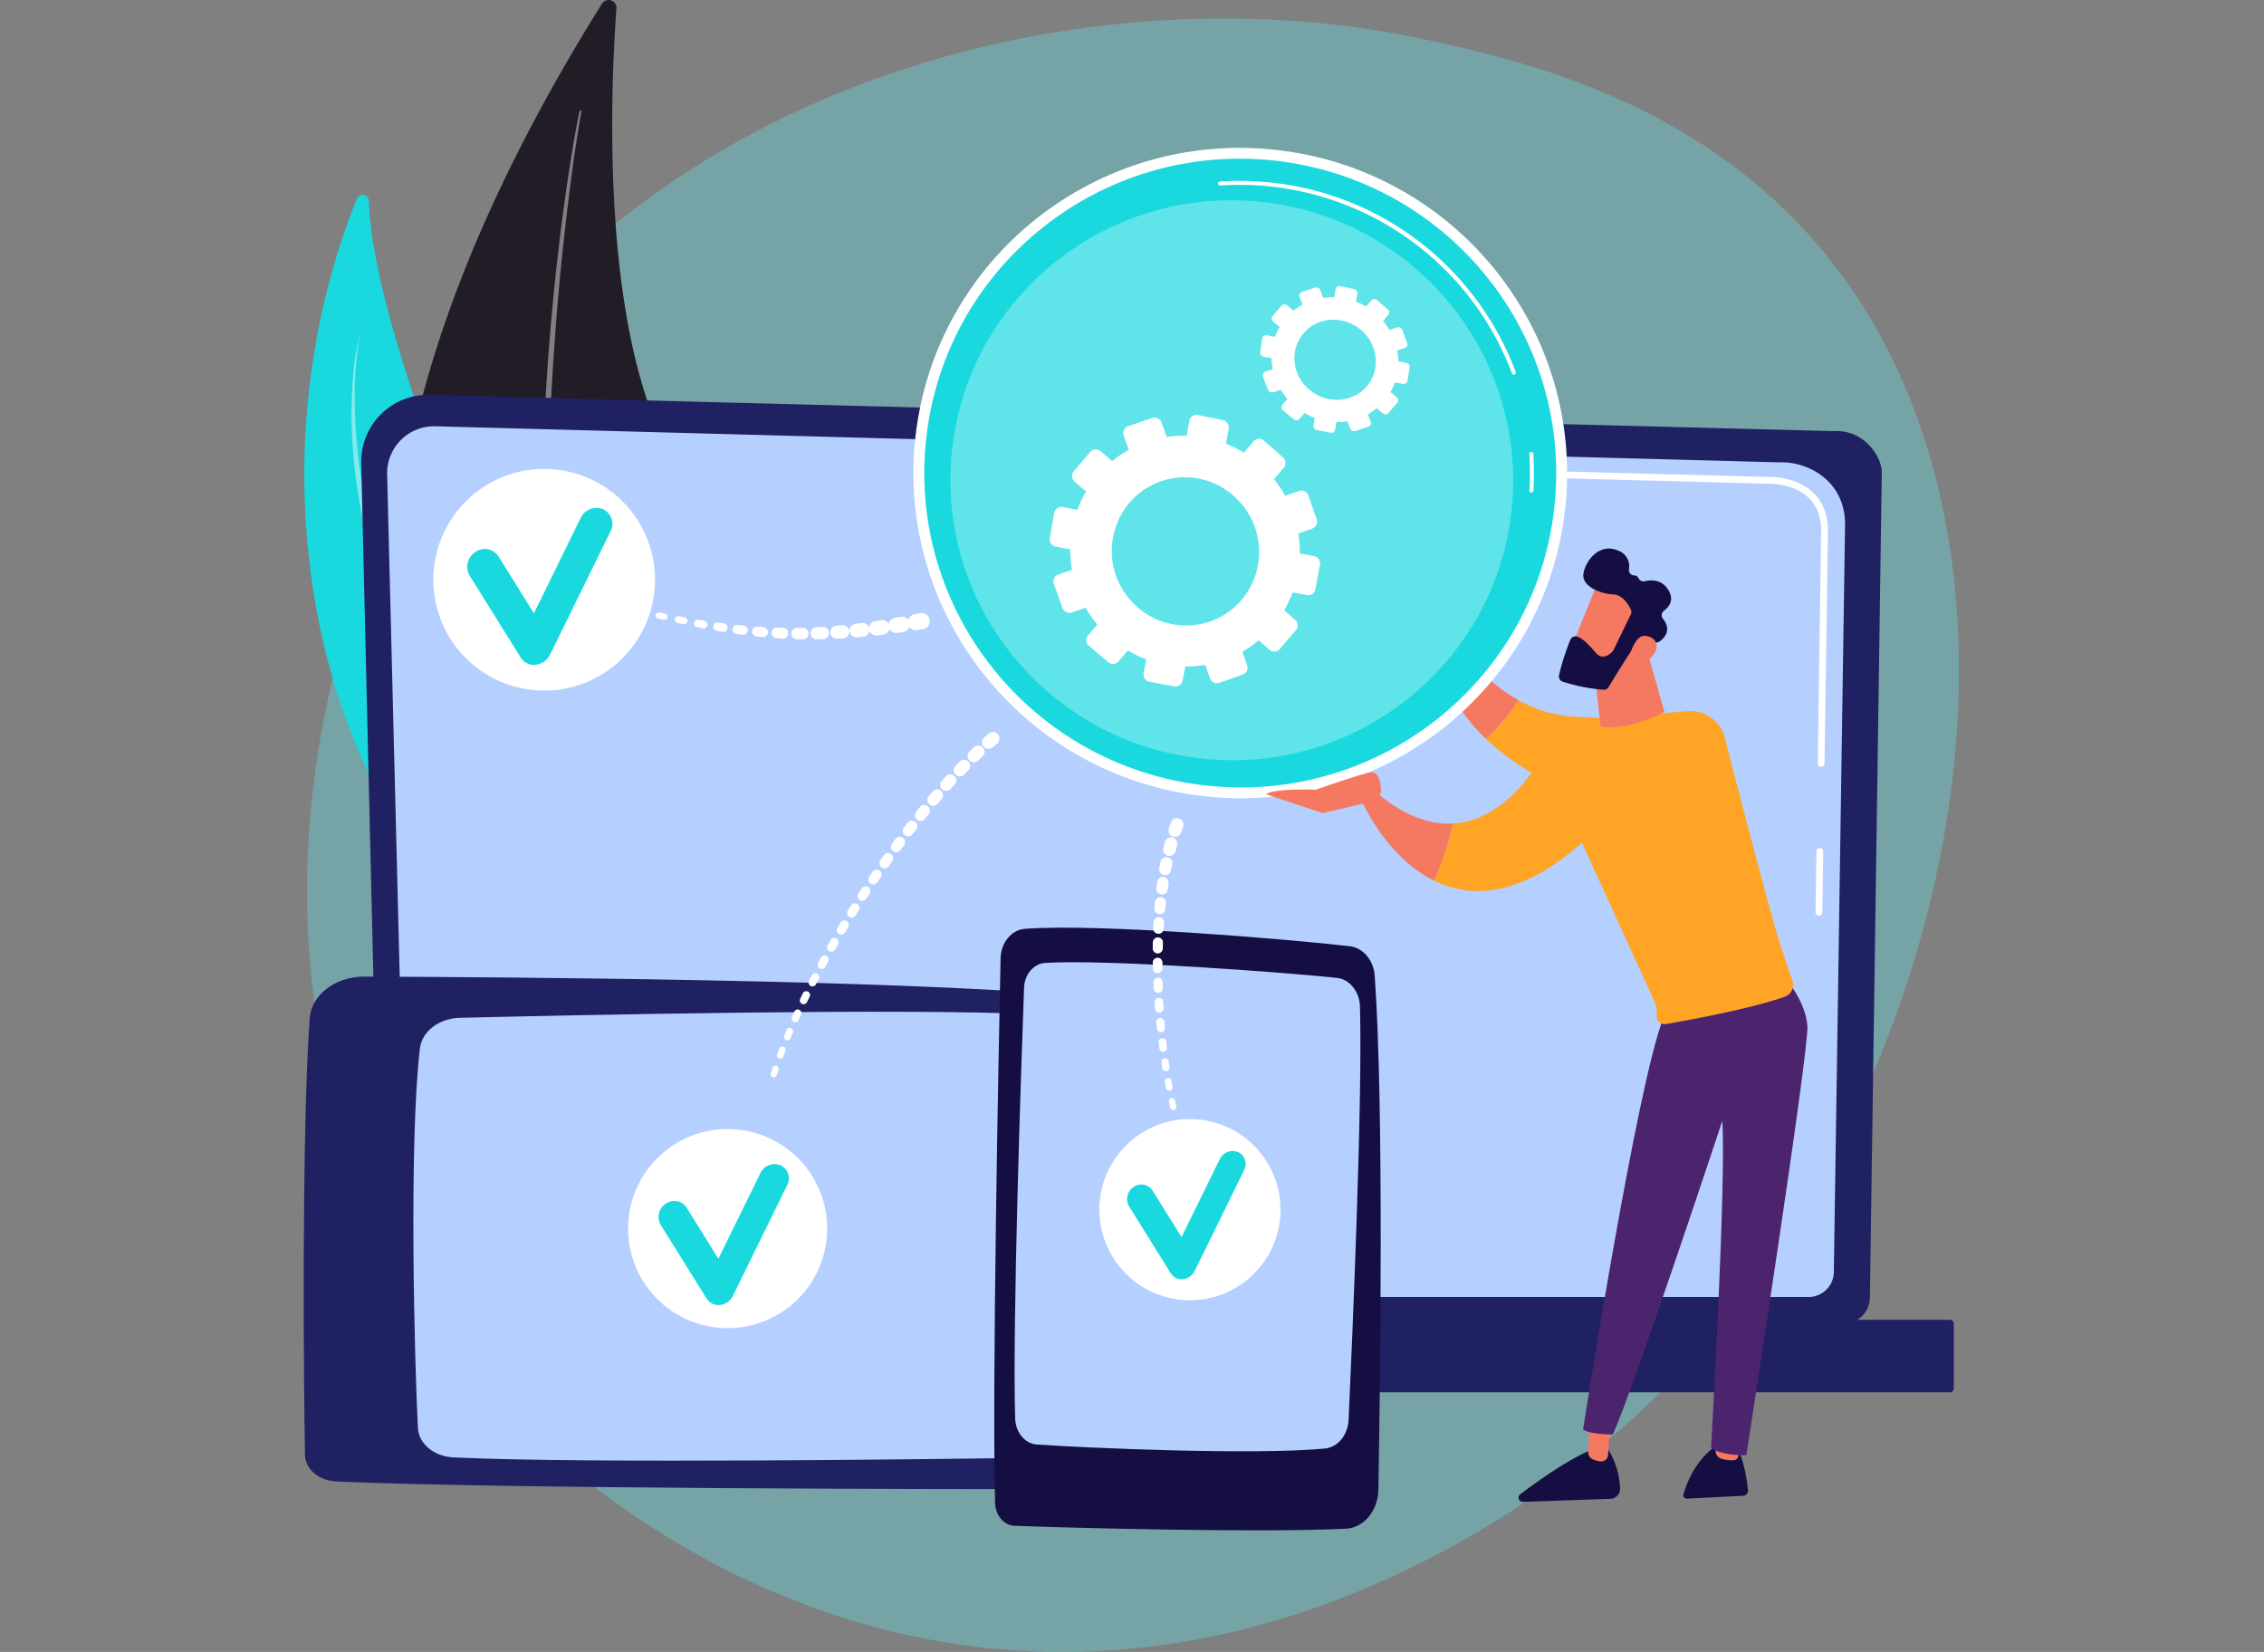 <svg xmlns="http://www.w3.org/2000/svg" xmlns:xlink="http://www.w3.org/1999/xlink" width="820" height="598.259" viewBox="0 0 820 598.259">
  <rect x="0" y="0" width="820" height="598.259" fill="#808080" stroke="none"/>
  <defs>
    <linearGradient id="linear-gradient" x1="-0.164" y1="-0.176" x2="-0.163" y2="-0.176" gradientUnits="objectBoundingBox">
      <stop offset="0" stop-color="#b37cff"/>
      <stop offset="1" stop-color="#60faff"/>
    </linearGradient>
    <linearGradient id="linear-gradient-2" x1="-1.094" y1="-0.259" x2="-1.092" y2="-0.259" gradientUnits="objectBoundingBox">
      <stop offset="0" stop-color="#19d9df"/>
      <stop offset="1" stop-color="#211c26"/>
    </linearGradient>
    <linearGradient id="linear-gradient-3" x1="-0.852" y1="-0.53" x2="-0.85" y2="-0.53" gradientUnits="objectBoundingBox">
      <stop offset="0" stop-color="#2df3f9"/>
      <stop offset="1" stop-color="#19d9df"/>
    </linearGradient>
    <linearGradient id="linear-gradient-4" x1="-0.213" y1="-0.714" x2="-0.213" y2="-0.714" gradientUnits="objectBoundingBox">
      <stop offset="0" stop-color="#2b3582"/>
      <stop offset="1" stop-color="#150e42"/>
    </linearGradient>
    <linearGradient id="linear-gradient-5" x1="-0.166" y1="-21.904" x2="-0.166" y2="-21.904" xlink:href="#linear-gradient-4"/>
    <linearGradient id="linear-gradient-6" x1="-0.321" y1="-2.429" x2="-0.321" y2="-2.429" xlink:href="#linear-gradient-4"/>
    <linearGradient id="linear-gradient-7" x1="-2.477" y1="-1.985" x2="-2.476" y2="-1.985" xlink:href="#linear-gradient-4"/>
    <linearGradient id="linear-gradient-8" x1="-15.33" y1="-4.385" x2="-15.323" y2="-4.385" gradientUnits="objectBoundingBox">
      <stop offset="0" stop-color="#f9b776"/>
      <stop offset="1" stop-color="#f47960"/>
    </linearGradient>
    <linearGradient id="linear-gradient-9" x1="-1.404" y1="-0.679" x2="-1.403" y2="-0.679" xlink:href="#linear-gradient-3"/>
    <linearGradient id="linear-gradient-10" x1="-25.441" y1="-32.202" x2="-25.432" y2="-32.202" xlink:href="#linear-gradient-4"/>
    <linearGradient id="linear-gradient-11" x1="-58.313" y1="-46.956" x2="-58.292" y2="-46.956" xlink:href="#linear-gradient-8"/>
    <linearGradient id="linear-gradient-12" x1="-14.586" y1="-32.674" x2="-14.581" y2="-32.674" xlink:href="#linear-gradient-4"/>
    <linearGradient id="linear-gradient-13" x1="-70.102" y1="-33.475" x2="-70.075" y2="-33.475" xlink:href="#linear-gradient-8"/>
    <linearGradient id="linear-gradient-14" x1="-6.89" y1="-2.608" x2="-6.888" y2="-2.608" gradientUnits="objectBoundingBox">
      <stop offset="0" stop-color="#cb236d"/>
      <stop offset="1" stop-color="#4c246d"/>
    </linearGradient>
    <linearGradient id="linear-gradient-15" x1="-38.006" y1="-23.919" x2="-37.993" y2="-23.919" xlink:href="#linear-gradient-14"/>
    <linearGradient id="linear-gradient-16" x1="-3.89" y1="-3.128" x2="-3.888" y2="-3.128" gradientUnits="objectBoundingBox">
      <stop offset="0" stop-color="#f27625"/>
      <stop offset="1" stop-color="#ffa424"/>
    </linearGradient>
    <linearGradient id="linear-gradient-17" x1="-14.688" y1="-11.771" x2="-14.682" y2="-11.771" xlink:href="#linear-gradient-8"/>
    <linearGradient id="linear-gradient-18" x1="-10.687" y1="-25.533" x2="-10.682" y2="-25.533" xlink:href="#linear-gradient-8"/>
    <linearGradient id="linear-gradient-19" x1="-21.8" y1="-9.928" x2="-21.792" y2="-9.928" xlink:href="#linear-gradient-8"/>
    <linearGradient id="linear-gradient-20" x1="-19.172" y1="-9.115" x2="-19.165" y2="-9.115" xlink:href="#linear-gradient-8"/>
    <linearGradient id="linear-gradient-21" x1="-13.562" y1="-5.786" x2="-13.557" y2="-5.786" xlink:href="#linear-gradient-4"/>
    <linearGradient id="linear-gradient-22" x1="-56.25" y1="-31.692" x2="-56.229" y2="-31.692" xlink:href="#linear-gradient-8"/>
  </defs>
  <g id="integrate-rewards-api-img" transform="translate(-1272 -2403)">
    <g id="Rectangle_4" data-name="Rectangle 4" transform="translate(1272 2403)" fill="#fff" stroke="#707070" stroke-width="1" opacity="0">
      <rect width="820" height="598" stroke="none"/>
      <rect x="0.5" y="0.5" width="819" height="597" fill="none"/>
    </g>
    <g id="Illustration" transform="translate(929.913 1948.02)">
      <g id="_Group_" data-name="&lt;Group&gt;" transform="translate(452.087 454.98)">
        <path id="_Path_" data-name="&lt;Path&gt;" d="M502,638.888c78.051-132.236,242.037-171.336,362.735-144.479,32.947,7.329,99.246,22.071,144.778,79.5,87.431,110.335,44.527,310.3-67.9,416.215-14.486,13.632-114.224,104.63-247.763,85.1-97.772-14.294-158.858-79.846-166.251-87.986a274.771,274.771,0,0,1-46.237-70.658C442.685,831.5,453.2,721.511,502,638.888Z" transform="translate(-456.613 -479.705)" opacity="0.3" fill="url(#linear-gradient)"/>
        <g id="_Group_2" data-name="&lt;Group&gt;" transform="translate(32.441 0)">
          <path id="_Path_2" data-name="&lt;Path&gt;" d="M679.488,456.33a2.846,2.846,0,0,1,5.256,1.709c-2.073,28.545-5.171,103.562,14.55,151.1,32.135,77.367,33.4,184.669-18.289,221.354,0,0-172.426-100.571-1.517-374.166Z" transform="translate(-603.92 -454.98)" fill="url(#linear-gradient-2)"/>
          <path id="_Path_3" data-name="&lt;Path&gt;" d="M870.268,642.578c-.171.684-.3,1.5-.449,2.265l-.385,2.329-.748,4.679q-.726,4.679-1.389,9.38-1.282,9.39-2.393,18.8-2.222,18.824-3.739,37.711c-1.944,25.191-3.141,50.446-3.013,75.7.107,12.627.32,25.255,1.047,37.861.748,12.606,1.752,25.191,3.29,37.733.15,1.56.363,3.12.577,4.679l.641,4.7.641,4.679c.235,1.56.513,3.119.769,4.679.534,3.119.983,6.239,1.581,9.337l1.816,9.294a361.52,361.52,0,0,0,9.615,36.6.375.375,0,0,1-.235.47.37.37,0,0,1-.449-.235,332.634,332.634,0,0,1-10.384-36.536l-1.944-9.294c-.641-3.1-1.132-6.239-1.688-9.358-.278-1.56-.577-3.12-.833-4.679l-.684-4.7-.705-4.7c-.235-1.56-.47-3.12-.641-4.7a611.84,611.84,0,0,1-4.594-75.807c-.064-12.67.32-25.34.855-37.989q.833-18.973,2.543-37.882c1.132-12.606,2.478-25.191,4.145-37.733q1.25-9.423,2.714-18.8c.491-3.119.983-6.239,1.538-9.358l.855-4.679.449-2.329c.171-.791.3-1.538.513-2.372a.383.383,0,0,1,.449-.256.35.35,0,0,1,.256.427Z" transform="translate(-802.114 -602.085)" fill="#fff" opacity="0.43"/>
        </g>
        <g id="_Group_3" data-name="&lt;Group&gt;" transform="translate(0.217 70.505)">
          <path id="_Path_4" data-name="&lt;Path&gt;" d="M562.2,1101.127s14.465-38.4-8.418-92.3c-21.238-50.018-75.53-167.811-77.324-221.7a2.2,2.2,0,0,0-4.23-.791c-9.786,23.674-29.592,84.931-12.264,160.653,22.37,97.644,102.238,154.136,102.238,154.136Z" transform="translate(-453.101 -784.963)" fill="url(#linear-gradient-3)"/>
          <path id="_Path_5" data-name="&lt;Path&gt;" d="M536.262,1020.243c-.62,2.756-.94,5.577-1.282,8.376l-.363,4.23c-.107,1.389-.15,2.82-.214,4.209-.043.705-.086,1.41-.107,2.115v2.115l-.021,4.231.15,4.23c.064,1.41.043,2.82.171,4.231a200.036,200.036,0,0,0,4.829,33.4A250.772,250.772,0,0,0,549,1119.724l1.453,3.974.726,1.987.812,1.944,3.269,7.777c.534,1.3,1.068,2.607,1.645,3.889l1.752,3.867,3.483,7.734c4.743,10.234,9.572,20.469,14.55,30.6,2.478,5.085,5.021,10.128,7.542,15.192l7.606,15.17c5.064,10.128,10.234,20.191,14.935,30.532,1.2,2.564,2.265,5.192,3.376,7.8.577,1.282,1.068,2.628,1.581,3.953s1.047,2.628,1.517,3.974a99.584,99.584,0,0,1,4.466,16.452.361.361,0,0,1-.3.406.344.344,0,0,1-.406-.256l-.021-.021c-.662-2.735-1.239-5.491-2.158-8.162-.748-2.714-1.816-5.32-2.756-7.97-.513-1.3-1.09-2.607-1.624-3.91s-1.068-2.607-1.667-3.867c-1.175-2.564-2.329-5.149-3.59-7.67-4.914-10.17-10.17-20.17-15.405-30.212l-7.841-15.042c-2.564-5.064-5.149-10.085-7.649-15.17-5.085-10.128-9.935-20.362-14.7-30.639l-3.5-7.735-1.752-3.867c-.577-1.3-1.09-2.628-1.645-3.932l-3.248-7.884-.812-1.966-.705-2.009-1.432-4.017-1.432-4.017c-.47-1.346-.983-2.671-1.367-4.038l-2.436-8.183c-.855-2.714-1.432-5.491-2.137-8.247-.662-2.756-1.432-5.513-1.9-8.312a202.25,202.25,0,0,1-4.06-33.8c-.085-1.432-.043-2.842-.064-4.273l.021-4.252.171-4.252.107-2.137c.043-.7.107-1.41.171-2.115a92.8,92.8,0,0,1,2.607-16.794c0-.021.021-.021.043-.021a.046.046,0,0,1,.043.043Z" transform="translate(-516.007 -969.938)" fill="#fff" opacity="0.45"/>
        </g>
        <g id="_Group_4" data-name="&lt;Group&gt;" transform="translate(2.396 142.979)">
          <path id="_Path_6" data-name="&lt;Path&gt;" d="M556.707,1450.989a9.629,9.629,0,0,0,9.615,9.615h520.055a9.643,9.643,0,0,0,9.615-9.615l4.316-298.85c0-5.277-6.218-15.6-17.627-14.828l-508.239-13.14a24.21,24.21,0,0,0-24.87,24.785Z" transform="translate(-531.132 -1124.162)" fill="url(#linear-gradient-4)"/>
          <path id="_Path_7" data-name="&lt;Path&gt;" d="M600.727,1483.7a9.137,9.137,0,0,0,9.1,9.1h498.539a9.137,9.137,0,0,0,9.1-9.1l4.081-271.309c-.491-16.324-14.807-22.2-23.482-21.836L610.94,1177.476a17.016,17.016,0,0,0-17.456,17.435Z" transform="translate(-565.665 -1166.08)" fill="#b5d0ff"/>
          <g id="_Group_5" data-name="&lt;Group&gt;" transform="translate(370.96 25.562)">
            <path id="_Path_8" data-name="&lt;Path&gt;" d="M3016.116,1916.964h0a1.24,1.24,0,0,1-1.218-1.261l.321-21.986a1.265,1.265,0,0,1,1.239-1.218,1.209,1.209,0,0,1,1.218,1.239l-.32,22.007A1.222,1.222,0,0,1,3016.116,1916.964Z" transform="translate(-2840.677 -1753.897)" fill="#fff"/>
            <path id="_Path_9" data-name="&lt;Path&gt;" d="M2375.748,1352.939h-.021a1.209,1.209,0,0,1-1.218-1.239l1.239-84.269c-.021-5.042-1.56-9.059-4.551-11.922-5.577-5.363-14.422-5.085-14.807-5.064l-155.7-4.167a1.24,1.24,0,0,1,.043-2.478h.021l155.611,4.188c.961-.064,10.32-.235,16.537,5.726,3.483,3.354,5.277,7.97,5.3,13.717l-1.239,84.311A1.213,1.213,0,0,1,2375.748,1352.939Z" transform="translate(-2199.497 -1243.8)" fill="#fff"/>
          </g>
          <path id="_Path_10" data-name="&lt;Path&gt;" d="M464.732,2718.259h592.4a1.427,1.427,0,0,0,1.432-1.41v-23.417a1.432,1.432,0,0,0-1.432-1.432h-592.4a1.432,1.432,0,0,0-1.432,1.432v23.417A1.427,1.427,0,0,0,464.732,2718.259Z" transform="translate(-463.3 -2357.011)" fill="url(#linear-gradient-5)"/>
        </g>
        <g id="_Group_6" data-name="&lt;Group&gt;" transform="translate(0 353.68)">
          <g id="_Group_7" data-name="&lt;Group&gt;">
            <path id="_Path_11" data-name="&lt;Path&gt;" d="M736.5,2295.93c-48.1.021-213.983-.128-272.7-2.8-6.218-.3-11.153-4.465-11.239-9.529-.513-25.127-1.239-117.151,1.688-158.153.62-8.546,9.252-15.17,19.742-15.148,50.489.149,192.446,1.111,257.357,6.88,7.777.684,13.888,5.791,14.529,12.136,2.82,27.413,9.188,119.95,5.641,155.354-.62,6.388-7.158,11.26-15.021,11.26Z" transform="translate(-452.087 -2110.3)" fill="url(#linear-gradient-6)"/>
            <path id="_Path_12" data-name="&lt;Path&gt;" d="M868.146,2331.281c-38.823.577-168,2.265-215.693-.043-6.987-.342-12.521-4.936-12.82-10.619-1.218-23.417-3.333-103.284.726-137.513.726-6.153,6.944-10.9,14.55-11.068,39.613-.94,159.905-3.547,207.082-1.3,7.521.342,13.589,5.235,14.145,11.345,2.265,25.362,7.222,110.271,4.679,139.394C880.346,2326.922,874.876,2331.174,868.146,2331.281Z" transform="translate(-598.266 -2157.125)" fill="#b5d0ff"/>
            <path id="_Path_13" data-name="&lt;Path&gt;" d="M1803.791,2561.991a2.556,2.556,0,0,1-2.714-2.2c-.278-5.918-1.026-22.648-1.389-30.1-.085-1.474,1.56-2.607,3.333-2.286l.3.043a2.5,2.5,0,0,1,2.2,2.051c.47,5.064,1.731,20.319,1.09,30.383A2.588,2.588,0,0,1,1803.791,2561.991Z" transform="translate(-1511.754 -2438.238)" fill="#fff" opacity="0.5"/>
          </g>
        </g>
        <g id="_Group_8" data-name="&lt;Group&gt;" transform="translate(250.116 335.95)">
          <g id="_Group_9" data-name="&lt;Group&gt;">
            <path id="_Path_14" data-name="&lt;Path&gt;" d="M1624.985,2038.446c-.726,34.763-3.12,154.713-1.987,197.232.128,4.487,3.2,8.119,7.072,8.247,19.037.748,88.82,2.585,119.972,1.068,6.474-.321,11.623-6.474,11.773-14.059.641-36.515,2.073-139.18-1.325-186.207-.406-5.619-4.188-10.106-9-10.683-20.725-2.414-90.828-8.354-117.728-6.3C1628.917,2028.105,1625.113,2032.742,1624.985,2038.446Z" transform="translate(-1622.699 -2027.318)" fill="url(#linear-gradient-7)"/>
            <path id="_Path_15" data-name="&lt;Path&gt;" d="M1660.595,2095.175c-1.026,28.075-4.252,121.446-3.226,155.974.15,5.043,3.547,9.124,7.841,9.423,17.755,1.218,78.286,3.889,104.31,1.453,4.679-.427,8.354-4.872,8.611-10.363,1.325-28.631,5.107-115.592,4.124-149.713-.15-5.448-3.76-9.914-8.4-10.384-19.187-2.03-83.521-6.816-105.635-5.406C1664.077,2086.415,1660.766,2090.325,1660.595,2095.175Z" transform="translate(-1649.804 -2073.385)" fill="#b5d0ff"/>
          </g>
        </g>
        <g id="_Group_10" data-name="&lt;Group&gt;" transform="translate(117.496 408.89)">
          <path id="_Path_16" data-name="&lt;Path&gt;" d="M1074.09,2404.745a36.045,36.045,0,1,1-36.045-36.045A36.037,36.037,0,0,1,1074.09,2404.745Z" transform="translate(-1002 -2368.7)" fill="#fff"/>
          <path id="_Path_17" data-name="&lt;Path&gt;" d="M1075.609,2479.033a5.053,5.053,0,0,1-4.679-2.35L1054.306,2450a5.715,5.715,0,0,1,1.859-7.67,5.317,5.317,0,0,1,7.521,1.41l11.517,18.524,15.213-30.981a5.712,5.712,0,0,1,7.329-2.842,5.264,5.264,0,0,1,2.372,7.222l-19.657,40.062a5.9,5.9,0,0,1-4.658,3.29.962.962,0,0,1-.192.021Z" transform="translate(-1042.512 -2415.319)" fill="#19d9df"/>
        </g>
        <g id="_Group_11" data-name="&lt;Group&gt;" transform="translate(127.448 221.831)">
          <path id="_Path_18" data-name="&lt;Path&gt;" d="M1049.887,1493.228l2.115.406a1.131,1.131,0,0,1-.427,2.222.061.061,0,0,1-.043-.021l-2.115-.491a1.108,1.108,0,0,1-.812-1.3,1.092,1.092,0,0,1,1.261-.812Z" transform="translate(-1048.579 -1493.209)" fill="#fff"/>
          <path id="_Path_19" data-name="&lt;Path&gt;" d="M1082.5,1499.537l2.136.385a1.277,1.277,0,0,1,1.026,1.474,1.262,1.262,0,0,1-1.474,1h-.043l-2.136-.47a1.222,1.222,0,0,1,.491-2.393Z" transform="translate(-1074.12 -1498.172)" fill="#fff"/>
          <path id="_Path_20" data-name="&lt;Path&gt;" d="M1115.182,1505.244l2.137.342h.021a1.4,1.4,0,0,1,1.154,1.6,1.416,1.416,0,0,1-1.6,1.175.062.062,0,0,0-.043-.021l-2.137-.406a1.367,1.367,0,0,1,.47-2.692Z" transform="translate(-1099.709 -1502.661)" fill="#fff"/>
          <path id="_Path_21" data-name="&lt;Path&gt;" d="M1148.018,1510.25l2.137.278h.021a1.541,1.541,0,0,1-.406,3.055.165.165,0,0,1-.064-.021l-2.137-.363a1.49,1.49,0,0,1,.427-2.948Z" transform="translate(-1125.429 -1506.598)" fill="#fff"/>
          <path id="_Path_22" data-name="&lt;Path&gt;" d="M1180.972,1514.271l2.137.214h.021a1.675,1.675,0,1,1-.342,3.333h-.064l-2.158-.3a1.672,1.672,0,0,1-1.41-1.859,1.654,1.654,0,0,1,1.795-1.389Z" transform="translate(-1151.247 -1509.765)" fill="#fff"/>
          <path id="_Path_23" data-name="&lt;Path&gt;" d="M1214.062,1517.185l2.137.128h.021a1.82,1.82,0,0,1-.235,3.632h-.064l-2.179-.235a1.769,1.769,0,0,1,.278-3.526Z" transform="translate(-1177.201 -1512.059)" fill="#fff"/>
          <path id="_Path_24" data-name="&lt;Path&gt;" d="M1247.174,1518.8l2.137.064h.021a1.956,1.956,0,0,1-.085,3.91h-.085l-2.179-.15a1.9,1.9,0,0,1-1.795-2.03,1.922,1.922,0,0,1,1.944-1.795Z" transform="translate(-1203.176 -1513.331)" fill="#fff"/>
          <path id="_Path_25" data-name="&lt;Path&gt;" d="M1280.35,1519.041l2.137-.043h.021a2.094,2.094,0,1,1,.064,4.188h-.064l-2.2-.043a2.052,2.052,0,0,1,0-4.1Z" transform="translate(-1229.216 -1513.488)" fill="#fff"/>
          <path id="_Path_26" data-name="&lt;Path&gt;" d="M1313.571,1517.617l2.137-.107.043-.021a2.236,2.236,0,0,1,.256,4.466h-.086l-2.2.043a2.192,2.192,0,0,1-.171-4.38Z" transform="translate(-1255.322 -1512.298)" fill="#fff"/>
          <path id="_Path_27" data-name="&lt;Path&gt;" d="M1346.725,1514.983l2.115-.214h.021a2.372,2.372,0,1,1,.449,4.722h-.085l-2.179.128a2.326,2.326,0,0,1-.363-4.636Z" transform="translate(-1281.34 -1510.156)" fill="#fff"/>
          <path id="_Path_28" data-name="&lt;Path&gt;" d="M1379.75,1511.205l2.137-.278h.021a2.508,2.508,0,0,1,.62,4.978h-.085l-2.179.192a2.461,2.461,0,0,1-.534-4.893Z" transform="translate(-1307.271 -1507.126)" fill="#fff"/>
          <path id="_Path_29" data-name="&lt;Path&gt;" d="M1412.766,1506.395l2.115-.32h.021a2.635,2.635,0,0,1,3.013,2.2,2.671,2.671,0,0,1-2.222,3.034h-.085l-2.179.256a2.6,2.6,0,0,1-2.884-2.286,2.63,2.63,0,0,1,2.179-2.884Z" transform="translate(-1333.193 -1503.298)" fill="#fff"/>
          <path id="_Path_30" data-name="&lt;Path&gt;" d="M1445.676,1500.838l2.115-.385a2.789,2.789,0,0,1,.983,5.491.159.159,0,0,0-.107.021l-2.179.278a2.712,2.712,0,0,1-3.077-2.329,2.745,2.745,0,0,1,2.243-3.077Z" transform="translate(-1359.032 -1498.874)" fill="#fff"/>
          <path id="_Path_31" data-name="&lt;Path&gt;" d="M1478.482,1494.64l2.115-.427a2.927,2.927,0,1,1,1.111,5.747.925.925,0,0,1-.107.021l-2.158.321a2.874,2.874,0,0,1-.983-5.662Z" transform="translate(-1384.787 -1493.958)" fill="#fff"/>
        </g>
        <g id="_Group_12" data-name="&lt;Group&gt;" transform="translate(46.966 169.823)">
          <path id="_Path_32" data-name="&lt;Path&gt;" d="M752.173,1289.926a40.137,40.137,0,1,1-40.147-40.126A40.14,40.14,0,0,1,752.173,1289.926Z" transform="translate(-671.9 -1249.8)" fill="#fff"/>
          <path id="_Path_33" data-name="&lt;Path&gt;" d="M753.824,1372.645a5.645,5.645,0,0,1-5.213-2.628l-18.5-29.7a6.354,6.354,0,0,1,2.094-8.525,5.886,5.886,0,0,1,8.354,1.56l12.841,20.64,16.922-34.506a6.344,6.344,0,0,1,8.162-3.162,5.842,5.842,0,0,1,2.649,8.034l-21.879,44.591a6.568,6.568,0,0,1-5.213,3.675A1.092,1.092,0,0,1,753.824,1372.645Z" transform="translate(-716.988 -1301.709)" fill="#19d9df"/>
        </g>
        <g id="_Group_13" data-name="&lt;Group&gt;" transform="translate(307.506 296.32)">
          <path id="_Path_34" data-name="&lt;Path&gt;" d="M1923.278,1845.059l-.705,1.966-.021.064a2.328,2.328,0,0,1-4.4-1.517l.705-2.115a2.351,2.351,0,0,1,4.466,1.474.062.062,0,0,1-.021.043Z" transform="translate(-1912.318 -1841.841)" fill="#fff"/>
          <path id="_Path_35" data-name="&lt;Path&gt;" d="M1914.061,1877.4l-.556,2.051-.021.043a2.241,2.241,0,0,1-4.337-1.132l.534-2.137a2.267,2.267,0,1,1,4.4,1.09v.043Z" transform="translate(-1905.28 -1867.516)" fill="#fff"/>
          <path id="_Path_36" data-name="&lt;Path&gt;" d="M1907.045,1910.5l-.427,2.073-.021.043a2.154,2.154,0,0,1-4.231-.812l.406-2.179a2.183,2.183,0,1,1,4.295.791.062.062,0,0,1-.021.043Z" transform="translate(-1899.973 -1893.736)" fill="#fff"/>
          <path id="_Path_37" data-name="&lt;Path&gt;" d="M1901.893,1943.97l-.342,2.115v.021a2.057,2.057,0,0,1-2.35,1.731,2.091,2.091,0,0,1-1.752-2.307l.3-2.179a2.09,2.09,0,1,1,4.145.534v.085Z" transform="translate(-1896.124 -1920.22)" fill="#fff"/>
          <path id="_Path_38" data-name="&lt;Path&gt;" d="M1898.264,1977.721l-.235,2.137v.021a1.959,1.959,0,0,1-2.179,1.752,1.993,1.993,0,0,1-1.773-2.137l.192-2.179a2.016,2.016,0,0,1,4.017.342.062.062,0,0,0-.021.043Z" transform="translate(-1893.478 -1946.919)" fill="#fff"/>
          <path id="_Path_39" data-name="&lt;Path&gt;" d="M1896.047,2011.667l-.15,2.137-.021.021a1.891,1.891,0,0,1-2.009,1.773,1.928,1.928,0,0,1-1.773-1.987l.107-2.179a1.925,1.925,0,1,1,3.846.171v.043Z" transform="translate(-1891.923 -1973.75)" fill="#fff"/>
          <path id="_Path_40" data-name="&lt;Path&gt;" d="M1895,2045.722l-.064,2.136v.021a1.817,1.817,0,0,1-3.632-.085l.043-2.179a1.827,1.827,0,1,1,3.654.043v.064Z" transform="translate(-1891.3 -2000.648)" fill="#fff"/>
          <path id="_Path_41" data-name="&lt;Path&gt;" d="M1894.9,2079.772v2.158a1.731,1.731,0,0,1-3.461.043l-.043-2.2a1.752,1.752,0,0,1,3.5-.064v.043Z" transform="translate(-1891.377 -2027.54)" fill="#fff"/>
          <path id="_Path_42" data-name="&lt;Path&gt;" d="M1895.8,2113.839l.043,2.137V2116a1.625,1.625,0,0,1-3.248.128l-.107-2.179a1.654,1.654,0,0,1,1.56-1.752,1.671,1.671,0,0,1,1.752,1.581v.043Z" transform="translate(-1892.229 -2054.428)" fill="#fff"/>
          <path id="_Path_43" data-name="&lt;Path&gt;" d="M1897.613,2147.88l.107,2.158v.021a1.552,1.552,0,0,1-3.1.192l-.15-2.179a1.564,1.564,0,1,1,3.119-.235l.021.021Z" transform="translate(-1893.789 -2081.311)" fill="#fff"/>
          <path id="_Path_44" data-name="&lt;Path&gt;" d="M1900.34,2181.936l.171,2.137v.021a1.46,1.46,0,0,1-2.906.278l-.235-2.179a1.484,1.484,0,0,1,1.325-1.624,1.47,1.47,0,0,1,1.624,1.325l.021.021Z" transform="translate(-1896.067 -2108.189)" fill="#fff"/>
          <path id="_Path_45" data-name="&lt;Path&gt;" d="M1904.028,2215.828l.235,2.137v.021a1.377,1.377,0,0,1-2.735.321l-.278-2.158a1.4,1.4,0,0,1,1.2-1.581,1.43,1.43,0,0,1,1.581,1.218v.021Z" transform="translate(-1899.113 -2134.923)" fill="#fff"/>
          <path id="_Path_46" data-name="&lt;Path&gt;" d="M1908.61,2249.677l.3,2.136a1.286,1.286,0,0,1-2.543.385l-.342-2.136a1.31,1.31,0,1,1,2.585-.427v.021Z" transform="translate(-1902.863 -2161.635)" fill="#fff"/>
          <path id="_Path_47" data-name="&lt;Path&gt;" d="M1914.231,2283.4l.363,2.115v.021a1.2,1.2,0,0,1-.983,1.367,1.187,1.187,0,0,1-1.389-.94l-.406-2.136a1.218,1.218,0,0,1,.962-1.432,1.2,1.2,0,0,1,1.431.961.019.019,0,0,1,.021.021Z" transform="translate(-1907.415 -2188.241)" fill="#fff"/>
          <path id="_Path_48" data-name="&lt;Path&gt;" d="M1920.9,2316.879l.427,2.094v.021a1.1,1.1,0,0,1-2.158.47l-.491-2.115a1.13,1.13,0,0,1,.855-1.367,1.109,1.109,0,0,1,1.346.855.019.019,0,0,1,.021.021Z" transform="translate(-1912.806 -2214.65)" fill="#fff"/>
        </g>
        <g id="_Group_14" data-name="&lt;Group&gt;" transform="translate(288.191 405.28)">
          <path id="_Path_49" data-name="&lt;Path&gt;" d="M1866.494,2384.6a32.8,32.8,0,1,1-32.8-32.8A32.809,32.809,0,0,1,1866.494,2384.6Z" transform="translate(-1800.9 -2351.8)" fill="#fff"/>
          <path id="_Path_50" data-name="&lt;Path&gt;" d="M1867.824,2452.235a4.622,4.622,0,0,1-4.252-2.136l-15.127-24.293a5.171,5.171,0,0,1,1.688-6.966,4.8,4.8,0,0,1,6.837,1.282l10.491,16.858,13.845-28.182a5.187,5.187,0,0,1,6.666-2.607,4.779,4.779,0,0,1,2.158,6.56l-17.883,36.472a5.339,5.339,0,0,1-4.252,2.991A.718.718,0,0,0,1867.824,2452.235Z" transform="translate(-1837.719 -2394.247)" fill="#19d9df"/>
        </g>
        <g id="_Group_15" data-name="&lt;Group&gt;" transform="translate(220.835 53.548)">
          <g id="_Group_16" data-name="&lt;Group&gt;" transform="translate(186.243 146.219)">
            <path id="_Path_51" data-name="&lt;Path&gt;" d="M2489.58,1647.711c36.173,1.068,44.719,9.551,44.719,9.551l-20.3,25.255s-35.148-4.679-58.2-26.964a61.98,61.98,0,0,0,11.815-13.952,47.575,47.575,0,0,0,21.965,6.111Z" transform="translate(-2434.76 -1587.83)" fill="#ffa424"/>
            <path id="_Path_52" data-name="&lt;Path&gt;" d="M2361.935,1390.874a1.1,1.1,0,0,1,2.136-.171l3.483,10.277a10.35,10.35,0,0,1,.128,6.132l-2.243,5.491a9.919,9.919,0,0,0,1.111,8.034c3.611,5.726,11.5,16.345,23.631,23.076a61.988,61.988,0,0,1-11.815,13.952,62.334,62.334,0,0,1-18.14-32.306,4.809,4.809,0,0,1-2.842-5.149Z" transform="translate(-2357.325 -1389.943)" fill="url(#linear-gradient-8)"/>
          </g>
          <g id="_Group_17" data-name="&lt;Group&gt;">
            <g id="_Group_18" data-name="&lt;Group&gt;">
              <path id="_Path_53" data-name="&lt;Path&gt;" d="M1486.415,810.038c-7.329,64.633,39.4,122.984,104.353,130.334,64.953,7.371,123.561-39.036,130.89-103.669,7.329-64.612-39.4-122.963-104.353-130.334C1552.33,699,1493.744,745.426,1486.415,810.038Z" transform="translate(-1485.658 -705.599)" fill="#fff"/>
              <path id="_Path_54" data-name="&lt;Path&gt;" d="M1504.8,824.9c-7.094,62.475,38.075,118.882,100.892,126,62.8,7.115,119.438-37.754,126.531-100.229,7.072-62.454-38.1-118.882-100.892-126S1511.873,762.424,1504.8,824.9Z" transform="translate(-1500.134 -720.012)" fill="url(#linear-gradient-9)"/>
              <path id="_Path_55" data-name="&lt;Path&gt;" d="M2530.433,1235.643h-.043a.722.722,0,0,1-.684-.769,104.7,104.7,0,0,0-.021-13.2.715.715,0,0,1,.662-.769.751.751,0,0,1,.769.684,107.459,107.459,0,0,1,.043,13.375.726.726,0,0,1-.727.684Z" transform="translate(-2306.612 -1110.8)" fill="#fff"/>
              <path id="_Path_56" data-name="&lt;Path&gt;" d="M2109.273,831.738a.705.705,0,0,1-.662-.47,105.394,105.394,0,0,0-105.656-68.03.722.722,0,0,1-.769-.684.731.731,0,0,1,.662-.769,109.7,109.7,0,0,1,19.272.47,106.435,106.435,0,0,1,87.837,68.522.7.7,0,0,1-.427.919A.807.807,0,0,1,2109.273,831.738Z" transform="translate(-1891.82 -749.606)" fill="#fff"/>
              <path id="_Path_57" data-name="&lt;Path&gt;" d="M1548.992,884.309c-6.324,55.638,33.908,105.891,89.845,112.216,55.937,6.346,106.383-33.609,112.686-89.247s-33.908-105.891-89.845-112.216C1605.74,788.716,1555.295,828.671,1548.992,884.309Z" transform="translate(-1534.945 -775.426)" fill="#fff" opacity="0.3"/>
            </g>
            <g id="_Group_19" data-name="&lt;Group&gt;" transform="translate(49.346 50.056)">
              <path id="_Compound_Path_" data-name="&lt;Compound Path&gt;" d="M1814.508,1212.327l-1.667,8.931a2.61,2.61,0,0,1-3.034,2.094l-5.192-1a40.906,40.906,0,0,1-3.077,6.5l4,3.461a2.653,2.653,0,0,1,.278,3.7l-5.854,6.859a2.589,2.589,0,0,1-3.675.3l-3.974-3.44a39.7,39.7,0,0,1-5.918,4.124l1.731,4.914a2.585,2.585,0,0,1-1.581,3.333l-8.5,3.013a2.627,2.627,0,0,1-3.354-1.6l-1.731-4.893a41.225,41.225,0,0,1-7.243.577l-.94,5.085a2.624,2.624,0,0,1-3.055,2.115l-8.952-1.667a2.645,2.645,0,0,1-2.115-3.077l.919-5.064a43,43,0,0,1-6.645-3.184l-3.355,3.931a2.663,2.663,0,0,1-3.739.3l-7.008-5.961a2.6,2.6,0,0,1-.32-3.718l3.354-3.953a43.132,43.132,0,0,1-4.231-6.089l-4.914,1.709a2.714,2.714,0,0,1-3.44-1.624l-3.162-8.7a2.648,2.648,0,0,1,1.6-3.4l4.978-1.731a40.7,40.7,0,0,1-.62-7.371l-5.235-1a2.749,2.749,0,0,1-2.179-3.141l1.6-9.1a2.619,2.619,0,0,1,3.12-2.115l5.256,1.026a40.172,40.172,0,0,1,3.162-6.645l-4.124-3.547a2.707,2.707,0,0,1-.32-3.8l5.961-6.987a2.655,2.655,0,0,1,3.782-.256l4.145,3.589a40.512,40.512,0,0,1,6.025-4.1l-1.838-5.149a2.666,2.666,0,0,1,1.624-3.419l8.675-2.97a2.7,2.7,0,0,1,3.419,1.688l1.838,5.213a41.124,41.124,0,0,1,7.243-.47l.983-5.384a2.609,2.609,0,0,1,3.1-2.115l9,1.837a2.741,2.741,0,0,1,2.137,3.162l-.983,5.384a41.9,41.9,0,0,1,6.5,3.248l3.526-4.124a2.616,2.616,0,0,1,3.718-.256l6.88,6.089a2.694,2.694,0,0,1,.3,3.76l-3.526,4.124a42.528,42.528,0,0,1,4.06,6.025l5.064-1.752a2.6,2.6,0,0,1,3.333,1.645l2.991,8.653a2.628,2.628,0,0,1-1.6,3.354l-5.043,1.773a42.677,42.677,0,0,1,.556,7.2l5.235,1.026a2.654,2.654,0,0,1,2.073,3.077Zm-31.323-24.977a26.528,26.528,0,0,0-37.733,2.585,26.994,26.994,0,0,0,3.162,37.946,26.564,26.564,0,0,0,37.519-2.778A27.01,27.01,0,0,0,1783.185,1187.35Z" transform="translate(-1716.61 -1111.43)" fill="#fff" fill-rule="evenodd"/>
              <path id="_Compound_Path_2" data-name="&lt;Compound Path&gt;" d="M2127.574,969.366l-.812,4.829a1.373,1.373,0,0,1-1.645,1.111l-2.885-.555a20.758,20.758,0,0,1-1.624,3.5l2.265,1.9a1.384,1.384,0,0,1,.192,1.987l-3.141,3.7a1.447,1.447,0,0,1-2.03.149l-2.243-1.88a21.888,21.888,0,0,1-3.227,2.2l1.026,2.671a1.383,1.383,0,0,1-.833,1.816l-4.679,1.581a1.5,1.5,0,0,1-1.859-.876l-1.025-2.671a25.125,25.125,0,0,1-4,.278l-.47,2.756a1.363,1.363,0,0,1-1.645,1.111l-4.979-.94a1.507,1.507,0,0,1-1.218-1.667l.449-2.756a23.308,23.308,0,0,1-3.7-1.752l-1.816,2.115a1.469,1.469,0,0,1-2.051.15l-3.931-3.248a1.423,1.423,0,0,1-.235-2.03l1.816-2.115a23.81,23.81,0,0,1-2.414-3.312l-2.692.9a1.546,1.546,0,0,1-1.9-.9l-1.838-4.7a1.39,1.39,0,0,1,.833-1.838l2.713-.9a22.868,22.868,0,0,1-.427-4l-2.885-.555a1.532,1.532,0,0,1-1.239-1.709l.769-4.893a1.4,1.4,0,0,1,1.688-1.132l2.906.577a21.453,21.453,0,0,1,1.645-3.568l-2.286-1.923a1.448,1.448,0,0,1-.235-2.051l3.2-3.739a1.474,1.474,0,0,1,2.073-.128l2.308,1.944a22.875,22.875,0,0,1,3.269-2.179l-1.068-2.8a1.356,1.356,0,0,1,.854-1.816l4.744-1.581a1.538,1.538,0,0,1,1.9.919l1.068,2.82a22.687,22.687,0,0,1,4-.235l.47-2.906a1.393,1.393,0,0,1,1.667-1.132l5,1.026a1.533,1.533,0,0,1,1.218,1.709l-.491,2.906a21.16,21.16,0,0,1,3.632,1.773l1.9-2.222a1.471,1.471,0,0,1,2.051-.128l3.888,3.312a1.438,1.438,0,0,1,.214,2.03l-1.88,2.222a24.267,24.267,0,0,1,2.307,3.269l2.8-.94a1.482,1.482,0,0,1,1.859.919l1.773,4.679a1.394,1.394,0,0,1-.855,1.816l-2.756.94a21.629,21.629,0,0,1,.406,3.889l2.906.577A1.5,1.5,0,0,1,2127.574,969.366Zm-17.67-13.632c-6.324-5.342-15.64-4.786-20.79,1.261-5.149,6.025-4.124,15.213,2.222,20.49,6.346,5.256,15.6,4.658,20.7-1.325C2117.126,970.178,2116.186,961.033,2109.9,955.734Z" transform="translate(-1997.178 -939.875)" fill="#fff" fill-rule="evenodd"/>
            </g>
          </g>
          <g id="_Group_20" data-name="&lt;Group&gt;" transform="translate(127.715 145.115)">
            <path id="_Path_58" data-name="&lt;Path&gt;" d="M2810.034,2905.6s2.821,3.974,4.06,15.469a1.864,1.864,0,0,1-1.752,2.072l-20.4,1.026a1.194,1.194,0,0,1-1.218-1.517c1-3.589,4.188-12.414,12.008-17.755Z" transform="translate(-2639.553 -2580.106)" fill="url(#linear-gradient-10)"/>
            <path id="_Path_59" data-name="&lt;Path&gt;" d="M2855.929,2871.137l-2.243,9.508a1.824,1.824,0,0,1-1.752,1.41,16.667,16.667,0,0,1-4.295-.534,2.979,2.979,0,0,1-2.115-3.226l1.047-9.294Z" transform="translate(-2682.67 -2551.877)" fill="url(#linear-gradient-11)"/>
            <path id="_Path_60" data-name="&lt;Path&gt;" d="M2543.8,2911.5a28.659,28.659,0,0,1,4.316,14.273,3.607,3.607,0,0,1-3.5,3.654l-31.708,1.111a1.519,1.519,0,0,1-.961-2.735c5.854-4.423,17.371-12.691,25.789-16.089Z" transform="translate(-2419.901 -2585.297)" fill="url(#linear-gradient-12)"/>
            <path id="_Path_61" data-name="&lt;Path&gt;" d="M2637.5,2850.654l-.812,12.2a2.464,2.464,0,0,1-2.628,2.308,8.762,8.762,0,0,1-2.927-.769,2.821,2.821,0,0,1-1.645-2.692l.555-14.7Z" transform="translate(-2512.811 -2534.578)" fill="url(#linear-gradient-13)"/>
            <path id="_Path_62" data-name="&lt;Path&gt;" d="M2693.787,2111.6s7.67,8.461,8.268,17.67c.577,9.23-22.114,155.333-22.114,155.333s-8.675.47-12.777-2.692c0,0,5.534-95.87,4.06-118.326,0,0-31.878,96.362-39.635,113.54,0,0-8.311.064-10.79-1.795,0,0,19.871-127.321,29.25-149.286Z" transform="translate(-2505.978 -1956.305)" fill="url(#linear-gradient-14)"/>
            <path id="_Path_63" data-name="&lt;Path&gt;" d="M2855.528,2268.1a1.242,1.242,0,0,0,1.154-.791l5.021-13.012,7.948-3.931a1.242,1.242,0,0,0-1.111-2.222l-8.375,4.145a1.255,1.255,0,0,0-.62.662l-5.171,13.461a1.222,1.222,0,0,0,.705,1.6A1.315,1.315,0,0,0,2855.528,2268.1Z" transform="translate(-2689.576 -2063.574)" fill="url(#linear-gradient-15)"/>
            <path id="_Path_64" data-name="&lt;Path&gt;" d="M2407.029,1676.746c14.166-12.179,38.887-15.619,53.1-16.559a12.85,12.85,0,0,1,13.354,9.7c4.359,17.542,16.452,63.266,18.909,71.15,2.008,6.5,4.167,12.841,5.534,16.815a4.562,4.562,0,0,1-2.8,5.79c-12.329,4.337-34.122,8.333-42.946,9.871a2.963,2.963,0,0,1-3.44-3.248,9.218,9.218,0,0,0-.769-4.85l-26.281-57.561c-22.669,20.084-40.553,20.127-53.586,13.717a102.5,102.5,0,0,0,6.88-20.683C2395.406,1699.715,2407.029,1676.746,2407.029,1676.746Z" transform="translate(-2307.27 -1601.319)" fill="url(#linear-gradient-16)"/>
            <path id="_Path_65" data-name="&lt;Path&gt;" d="M2247.3,1799.5l4.166-4.4c10.79,9.358,20.362,12.371,28.524,11.9a102.451,102.451,0,0,1-6.88,20.682C2255.975,1819.222,2247.3,1799.5,2247.3,1799.5Z" transform="translate(-2212.281 -1707.429)" fill="url(#linear-gradient-17)"/>
            <path id="_Path_66" data-name="&lt;Path&gt;" d="M2123.91,1774.094l-19.977,4.679-20.533-6.795c2.35-2.179,18.054-1.667,18.054-1.667s15.277-5.406,19.529-6.239c3.525-.684,4,4.508,4.06,6.282a4.064,4.064,0,0,1,0,.577Z" transform="translate(-2083.4 -1682.984)" fill="url(#linear-gradient-18)"/>
            <path id="_Path_67" data-name="&lt;Path&gt;" d="M2655.875,1533.3l7.777,27.434s-13.311,7.158-23.161,5.235l-2.692-24.208Z" transform="translate(-2519.345 -1501.566)" fill="url(#linear-gradient-19)"/>
            <g id="_Group_21" data-name="&lt;Group&gt;" transform="translate(106.062)">
              <path id="_Path_68" data-name="&lt;Path&gt;" d="M2606.776,1435.543c-.278.32-10.875,26.686-10.875,26.686l15.17,5.726,13.76-23.482S2611.562,1430.159,2606.776,1435.543Z" transform="translate(-2592.46 -1423.744)" fill="url(#linear-gradient-20)"/>
              <path id="_Path_69" data-name="&lt;Path&gt;" d="M2605.865,1408.585l-6.281,12.948a1.77,1.77,0,0,1-.3.449c-.748.833-3.526,3.547-6.132.534-2.372-2.735-4.572-5.213-6.773-5.854a2,2,0,0,0-2.436,1.175,85.583,85.583,0,0,0-4.1,12.82,2.011,2.011,0,0,0,1.367,2.329,65.334,65.334,0,0,0,14.785,2.927,2.023,2.023,0,0,0,1.816-.983c1.859-3.077,7.521-12.435,9.508-14.785,1.859-2.222,5.769-1.709,7.393-1.389a1.939,1.939,0,0,0,1.517-.32c1.56-1.09,4.658-4,1.26-8.247a2.01,2.01,0,0,1,.363-2.885c1.816-1.346,3.889-3.91,1.538-7.628-2.393-3.76-6.154-3.632-8.482-3.055a2.043,2.043,0,0,1-2.308-1.154,1.6,1.6,0,0,0-1.538-.961,1.966,1.966,0,0,1-1.88-2.244,5.979,5.979,0,0,0-3.889-6.73c-6.6-2.906-11.6,3.2-12.563,8.1-.983,4.872,6.324,7.585,10.812,7.756,3.376.128,5.512,3.76,6.324,5.47a1.968,1.968,0,0,1,0,1.731Z" transform="translate(-2579.798 -1384.778)" fill="url(#linear-gradient-21)"/>
              <path id="_Path_70" data-name="&lt;Path&gt;" d="M2697.7,1541.139s2.073-8.418,5.662-8.44c3.611-.021,6.731,3.29,2.671,7.692C2700.948,1545.861,2697.7,1541.139,2697.7,1541.139Z" transform="translate(-2672.509 -1501.094)" fill="url(#linear-gradient-22)"/>
            </g>
          </g>
        </g>
        <g id="_Group_22" data-name="&lt;Group&gt;" transform="translate(169.112 265.096)">
          <path id="_Path_71" data-name="&lt;Path&gt;" d="M1607.29,1699.869l-1.624,1.389-.021.021a2.34,2.34,0,0,1-3.077-3.525l1.645-1.453a2.354,2.354,0,1,1,3.12,3.526l-.021.021Z" transform="translate(-1525.239 -1695.703)" fill="#fff"/>
          <path id="_Path_72" data-name="&lt;Path&gt;" d="M1582.784,1722.663l-1.56,1.474-.021.021a2.275,2.275,0,0,1-3.141-3.29l1.56-1.538a2.315,2.315,0,0,1,3.248.043,2.276,2.276,0,0,1-.043,3.248l-.021.021Z" transform="translate(-1506.053 -1713.776)" fill="#fff"/>
          <path id="_Path_73" data-name="&lt;Path&gt;" d="M1559.158,1746.541l-1.5,1.517-.021.021a2.214,2.214,0,0,1-3.184-3.077l1.517-1.581a2.229,2.229,0,1,1,3.226,3.077h0Z" transform="translate(-1487.555 -1732.675)" fill="#fff"/>
          <path id="_Path_74" data-name="&lt;Path&gt;" d="M1536.424,1771.228l-1.453,1.581-.021.021a2.155,2.155,0,0,1-3.183-2.906l1.453-1.624a2.164,2.164,0,0,1,3.055-.192,2.191,2.191,0,0,1,.192,3.077l-.021.021Z" transform="translate(-1469.756 -1752.213)" fill="#fff"/>
          <path id="_Path_75" data-name="&lt;Path&gt;" d="M1514.44,1796.686l-1.41,1.624-.021.021a2.073,2.073,0,0,1-2.949.192,2.11,2.11,0,0,1-.235-2.927l1.41-1.667a2.108,2.108,0,1,1,3.226,2.713v.021Z" transform="translate(-1452.558 -1772.351)" fill="#fff"/>
          <path id="_Path_76" data-name="&lt;Path&gt;" d="M1493.116,1822.766l-1.368,1.666v.021a2.036,2.036,0,0,1-3.162-2.564l1.346-1.709a2.061,2.061,0,0,1,3.226,2.564.019.019,0,0,0-.021.021Z" transform="translate(-1435.892 -1792.982)" fill="#fff"/>
          <path id="_Path_77" data-name="&lt;Path&gt;" d="M1472.4,1849.336l-1.346,1.709a1.972,1.972,0,0,1-3.119-2.414l1.325-1.731a1.979,1.979,0,0,1,2.778-.385,2,2,0,0,1,.385,2.8h-.021Z" transform="translate(-1419.688 -1813.975)" fill="#fff"/>
          <path id="_Path_78" data-name="&lt;Path&gt;" d="M1452.272,1876.4l-1.3,1.731a1.892,1.892,0,0,1-2.671.385,1.926,1.926,0,0,1-.406-2.65l1.282-1.773a1.939,1.939,0,0,1,2.692-.427,1.9,1.9,0,0,1,.427,2.692v.021Z" transform="translate(-1403.957 -1835.354)" fill="#fff"/>
          <path id="_Path_79" data-name="&lt;Path&gt;" d="M1432.708,1903.878l-1.261,1.752v.021a1.865,1.865,0,0,1-2.585.406,1.842,1.842,0,0,1-.449-2.542l1.261-1.795a1.837,1.837,0,0,1,2.585-.47,1.859,1.859,0,0,1,.47,2.607h0Z" transform="translate(-1388.667 -1857.065)" fill="#fff"/>
          <path id="_Path_80" data-name="&lt;Path&gt;" d="M1413.7,1931.786l-1.218,1.795a1.793,1.793,0,0,1-2.97-2.008l1.218-1.816a1.8,1.8,0,0,1,2.991,2.008v.021Z" transform="translate(-1373.83 -1879.119)" fill="#fff"/>
          <path id="_Path_81" data-name="&lt;Path&gt;" d="M1395.256,1960.06l-1.2,1.795a1.722,1.722,0,0,1-2.884-1.88l1.154-1.838a1.748,1.748,0,1,1,2.948,1.88v.021Z" transform="translate(-1359.42 -1901.431)" fill="#fff"/>
          <path id="_Path_82" data-name="&lt;Path&gt;" d="M1377.306,1988.707l-1.154,1.838a1.681,1.681,0,0,1-2.308.513,1.66,1.66,0,0,1-.534-2.265l1.154-1.859a1.678,1.678,0,1,1,2.863,1.752v.021Z" transform="translate(-1345.401 -1924.075)" fill="#fff"/>
          <path id="_Path_83" data-name="&lt;Path&gt;" d="M1359.973,2017.655l-1.132,1.838v.021a1.622,1.622,0,0,1-2.2.534,1.6,1.6,0,0,1-.556-2.179l1.09-1.88a1.627,1.627,0,0,1,2.82,1.624l-.021.021Z" transform="translate(-1331.871 -1946.912)" fill="#fff"/>
          <path id="_Path_84" data-name="&lt;Path&gt;" d="M1343.173,2047.017l-1.09,1.859a1.544,1.544,0,0,1-2.115.577,1.562,1.562,0,0,1-.577-2.094l1.068-1.9a1.564,1.564,0,0,1,2.735,1.517l-.021.021Z" transform="translate(-1318.768 -1970.099)" fill="#fff"/>
          <path id="_Path_85" data-name="&lt;Path&gt;" d="M1327,2076.714l-1.047,1.9a1.481,1.481,0,0,1-2.008.577,1.459,1.459,0,0,1-.6-1.987l1.026-1.923a1.5,1.5,0,1,1,2.649,1.41H1327Z" transform="translate(-1306.161 -1993.557)" fill="#fff"/>
          <path id="_Path_86" data-name="&lt;Path&gt;" d="M1311.473,2106.729l-1,1.923a1.419,1.419,0,0,1-2.521-1.3l.983-1.944a1.438,1.438,0,1,1,2.564,1.3h0Z" transform="translate(-1294.075 -2017.248)" fill="#fff"/>
          <path id="_Path_87" data-name="&lt;Path&gt;" d="M1296.63,2137.106l-.961,1.923v.021a1.354,1.354,0,0,1-1.816.6,1.334,1.334,0,0,1-.641-1.795l.94-1.965a1.384,1.384,0,0,1,1.838-.662,1.37,1.37,0,0,1,.641,1.837v.022Z" transform="translate(-1282.502 -2041.216)" fill="#fff"/>
          <path id="_Path_88" data-name="&lt;Path&gt;" d="M1282.6,2167.848l-.919,1.944v.021a1.3,1.3,0,0,1-2.372-1.068l.876-1.987a1.316,1.316,0,1,1,2.415,1.047v.021Z" transform="translate(-1271.586 -2065.483)" fill="#fff"/>
          <path id="_Path_89" data-name="&lt;Path&gt;" d="M1269.436,2199l-.833,1.966-.021.021a1.236,1.236,0,0,1-2.286-.94l.833-2.03a1.226,1.226,0,0,1,1.624-.684,1.253,1.253,0,0,1,.705,1.624.019.019,0,0,0-.021.021Z" transform="translate(-1261.375 -2090.072)" fill="#fff"/>
          <path id="_Path_90" data-name="&lt;Path&gt;" d="M1257.317,2230.538l-.769,2.008a1.168,1.168,0,0,1-1.517.684,1.18,1.18,0,0,1-.684-1.5l.748-2.051a1.224,1.224,0,0,1,1.538-.727,1.2,1.2,0,0,1,.705,1.539v.021Z" transform="translate(-1251.991 -2114.968)" fill="#fff"/>
          <path id="_Path_91" data-name="&lt;Path&gt;" d="M1246.444,2262.548l-.684,2.03-.021.021a1.112,1.112,0,0,1-2.115-.684l.662-2.094a1.133,1.133,0,0,1,1.432-.727,1.111,1.111,0,0,1,.726,1.41v.021Z" transform="translate(-1243.576 -2140.248)" fill="#fff"/>
        </g>
      </g>
    </g>
  </g>
</svg>
